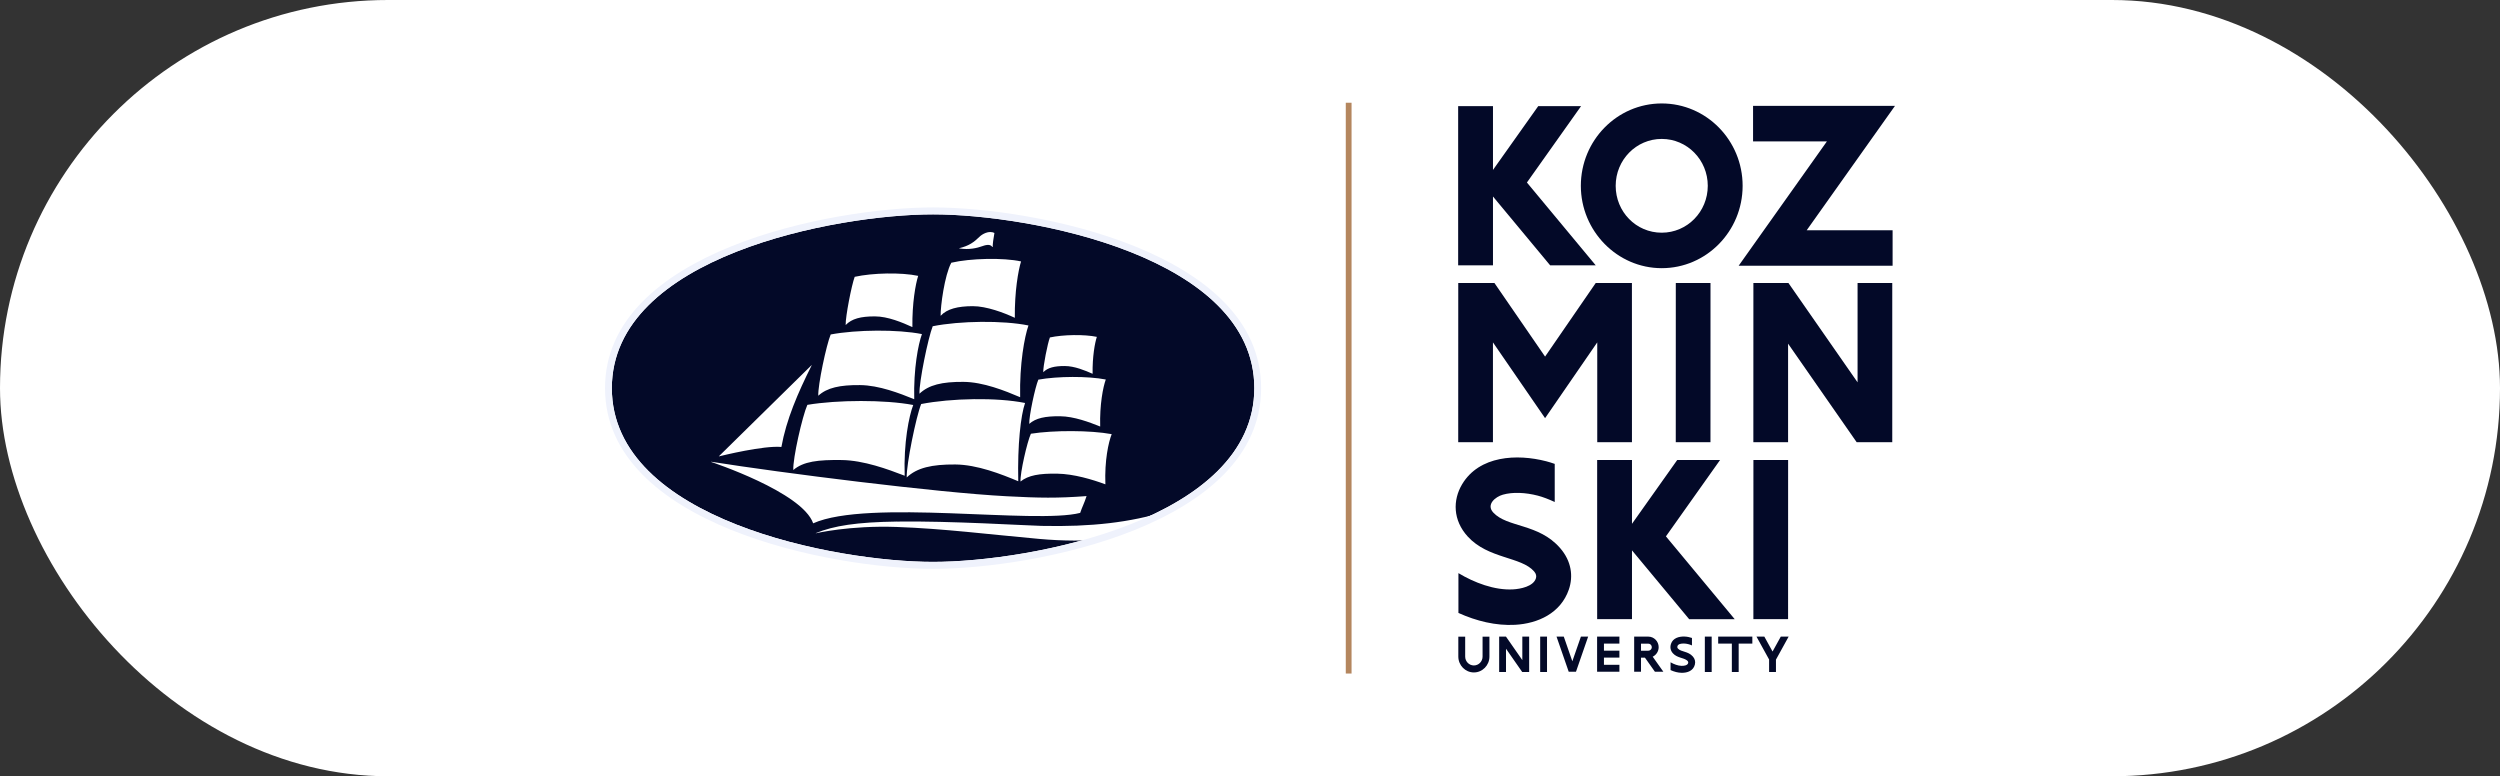 <?xml version="1.0" encoding="utf-8"?>
<svg xmlns="http://www.w3.org/2000/svg" fill="none" height="100%" overflow="visible" preserveAspectRatio="none" style="display: block;" viewBox="0 0 219 68" width="100%">
<rect x="0" y="0" width="219" height="68" fill="#333333" stroke="none"/>
<g id="Frame 58">
<rect fill="white" height="68" rx="34" width="219"/>
<g clip-path="url(#clip0_0_336)" id="a">
<g id="b">
<path d="M165.762 24.793V38.736H162.643L156.636 30.105V38.736H153.594L153.597 24.793H156.668L162.723 33.493V24.793H165.762ZM146.797 38.736L146.8 24.793H149.84L149.837 38.736H146.797ZM127.74 38.736L127.743 24.793H130.914L135.349 31.238L139.785 24.793H142.956L142.959 38.736H139.919V29.992L135.349 36.63L130.782 29.992V38.736H127.74ZM127.758 50.209V53.693C129.325 54.402 131.046 54.828 132.722 54.734C134.733 54.621 136.719 53.711 137.431 51.641C137.83 50.479 137.664 49.158 136.665 48.009C134.781 45.841 132.023 46.226 130.804 44.892C130.172 44.199 130.984 43.523 131.649 43.334C132.517 43.086 133.644 43.142 134.706 43.417C135.154 43.533 135.674 43.734 136.194 43.975V40.636C135.938 40.546 135.688 40.469 135.446 40.406C132.906 39.749 129.582 39.894 128.075 42.433C127.258 43.809 127.265 45.569 128.576 47.003C130.371 48.967 133.253 48.752 134.389 50.057C134.573 50.267 134.605 50.473 134.547 50.66C134.324 51.378 133.183 51.596 132.535 51.63C130.917 51.718 129.148 51.043 127.758 50.206V50.209ZM135.792 23.241L130.785 17.213V23.241H127.734V9.297H130.785V14.886L134.749 9.297H138.502L133.758 15.987L139.784 23.241H135.792ZM145.568 20.384C147.799 20.384 149.601 18.55 149.601 16.277C149.601 14.004 147.799 12.17 145.568 12.17C143.336 12.17 141.534 14.004 141.534 16.277C141.534 18.55 143.318 20.384 145.568 20.384ZM138.482 16.277C138.482 12.296 141.659 9.062 145.568 9.062C149.477 9.062 152.654 12.296 152.654 16.277C152.654 20.259 149.476 23.492 145.568 23.492C141.66 23.492 138.482 20.226 138.482 16.277ZM147.969 54.238L142.962 48.211V54.238H139.911V40.296H142.962V45.886L146.925 40.296H150.678L145.935 46.986L151.96 54.24H147.969V54.238ZM153.596 54.238L153.599 40.296H156.639L156.636 54.238H153.596ZM153.568 9.275H166L158.268 20.169H165.792V23.279H152.306L160.038 12.385H153.568V9.275Z" fill="#030928" id="Vector"/>
<path d="M130.474 55.773V57.518C130.474 58.282 129.861 58.906 129.112 58.906C128.362 58.906 127.749 58.282 127.749 57.518V55.773H128.35V57.518C128.35 57.945 128.693 58.294 129.112 58.294C129.53 58.294 129.873 57.945 129.873 57.518V55.773H130.474ZM151.71 58.869V56.381H150.513V55.768H153.505V56.381H152.308V58.869H151.709H151.71ZM140.506 58.237H141.86V58.844H139.906V55.768H141.86V56.378H140.506V57.001H141.86V57.608H140.506V58.235V58.237ZM155.583 57.767L156.684 55.769H155.996L155.276 57.073L154.557 55.769H153.869L154.97 57.767H154.973V58.87H155.574V57.767H155.583ZM146.341 58.016V58.7C146.651 58.841 146.988 58.934 147.312 58.938C147.816 58.946 148.336 58.764 148.471 58.217C148.541 57.937 148.461 57.701 148.292 57.509C147.88 57.035 147.273 57.126 146.991 56.817C146.925 56.746 146.925 56.682 146.948 56.594C147.009 56.409 147.274 56.366 147.519 56.373C147.76 56.381 147.995 56.441 148.216 56.539V55.885C148.007 55.814 147.79 55.769 147.572 55.762C147.077 55.743 146.549 55.893 146.379 56.4C146.279 56.703 146.331 56.992 146.551 57.233C146.912 57.627 147.443 57.613 147.743 57.824C147.834 57.888 147.916 57.963 147.883 58.087C147.82 58.306 147.475 58.336 147.29 58.328C146.979 58.317 146.627 58.184 146.34 58.016H146.341ZM133.954 55.768V58.686L133.958 58.694L133.954 58.697V58.869H133.347L131.926 56.828V58.87H131.326V55.768H131.926V55.771L133.356 57.826V55.768H133.954ZM134.92 58.87V55.768H135.519V58.867H134.92V58.87ZM143.752 57.002H144.395C144.56 57.002 144.699 56.862 144.699 56.693C144.699 56.525 144.562 56.384 144.395 56.384H143.752V57.002ZM144.97 58.844L144.099 57.613H143.752V58.844H143.153V55.768H144.394C144.891 55.768 145.299 56.183 145.299 56.692C145.299 57.05 145.093 57.375 144.776 57.526L145.709 58.842H144.97V58.844ZM149.344 58.87V55.768H149.943V58.867H149.344V58.87ZM137.419 58.844L136.352 55.768H136.988L137.737 57.928L138.487 55.768H139.122L138.056 58.844H137.419Z" fill="#030928" id="Vector_2"/>
<path d="M118.397 9H117.89V59H118.397V9Z" fill="#B4865E" id="Vector_3"/>
<path d="M81.738 18.778C73.287 18.778 53.598 22.439 53.598 34C53.598 45.561 73.285 49.222 81.738 49.222C90.19 49.222 109.878 45.561 109.878 34C109.878 22.439 90.19 18.778 81.738 18.778Z" fill="#030928" id="Vector_4"/>
<path clip-rule="evenodd" d="M94.624 44.929C90.689 45.946 76.046 43.694 71.234 45.843C70.265 43.091 62.301 40.469 62.301 40.469V40.449C68.519 41.435 82.055 43.151 88.191 43.472C91.067 43.624 92.608 43.65 95.184 43.457C94.972 44.118 94.802 44.39 94.623 44.931M90.307 37.994C92.311 37.68 95.5 37.685 97.385 38.031C97.105 38.734 96.753 40.328 96.832 42.427C95.7 42.008 94.083 41.518 92.618 41.493C91.053 41.465 90.07 41.636 89.397 42.182C89.351 41.458 89.978 38.702 90.306 37.994H90.307ZM90.959 33.257C92.636 32.954 95.296 32.937 96.867 33.245C96.63 33.893 96.323 35.437 96.377 37.364C95.434 36.986 94.089 36.477 92.869 36.463C91.56 36.449 90.729 36.623 90.163 37.132C90.133 36.466 90.679 33.91 90.959 33.257ZM91.971 29.561C93.139 29.309 94.99 29.28 96.084 29.509C95.914 30.02 95.688 31.231 95.712 32.745C95.063 32.456 94.128 32.066 93.277 32.064C92.366 32.061 91.786 32.206 91.389 32.606C91.372 32.086 91.772 30.074 91.971 29.561ZM80.697 35.392C83.337 34.879 87.328 34.802 89.797 35.301C89.418 36.378 89.125 38.963 89.2 42.158C87.721 41.538 85.605 40.702 83.681 40.688C81.622 40.673 80.325 40.979 79.429 41.824C79.385 40.722 80.254 36.475 80.695 35.392H80.697ZM81.706 28.578C84.089 28.103 87.868 28.055 90.093 28.511C89.75 29.501 89.304 31.854 89.365 34.796C88.032 34.227 86.125 33.461 84.391 33.452C82.536 33.439 81.354 33.713 80.545 34.491C80.503 33.476 81.307 29.575 81.706 28.577V28.578ZM83.334 23.015C84.998 22.624 87.898 22.559 89.445 22.901C89.201 23.681 88.874 25.533 88.898 27.841C87.974 27.406 86.418 26.816 85.21 26.82C83.919 26.825 82.968 27.047 82.399 27.665C82.379 26.868 82.742 24.107 83.334 23.015ZM70.724 35.466C73.352 35.02 77.53 35.007 79.998 35.477C79.626 36.453 79.153 38.768 79.25 41.674C77.768 41.101 75.655 40.325 73.736 40.299C71.685 40.271 70.38 40.413 69.494 41.175C69.438 40.172 70.289 36.447 70.724 35.466ZM72.771 29.299C75.037 28.875 78.635 28.844 80.761 29.266C80.436 30.165 80.02 32.3 80.087 34.973C78.814 34.453 76.999 33.75 75.342 33.734C73.573 33.717 72.448 33.963 71.682 34.667C71.638 33.748 72.39 30.204 72.769 29.3L72.771 29.299ZM71.107 31.998L71.095 31.987L62.974 39.97L62.979 39.979C63.267 39.908 66.902 39.012 68.451 39.154C68.878 36.77 69.882 34.436 71.105 31.999H71.107V31.998ZM86.958 21.635C86.958 21.39 87.027 20.835 87.111 20.41C86.621 20.158 86.026 20.524 85.815 20.73C85.318 21.215 84.896 21.533 84.025 21.743V21.759C84.913 21.902 85.594 21.725 86.034 21.569C86.213 21.509 86.732 21.309 86.921 21.635H86.958ZM74.872 24.249C76.451 23.9 78.959 23.851 80.433 24.166C80.203 24.877 79.898 26.558 79.925 28.653C79.043 28.253 77.783 27.715 76.633 27.715C75.401 27.715 74.618 27.914 74.079 28.474C74.056 27.749 74.603 24.962 74.872 24.248V24.249ZM78.582 45.688C75.031 45.741 73.056 46.051 71.468 46.699L71.471 46.715C71.471 46.715 74.417 46.016 78.535 46.161C82.657 46.306 86.645 46.814 91.017 47.207C93.276 47.408 95.045 47.383 96.542 47.261C99.147 46.391 100.108 45.85 102.17 44.792C99.03 45.761 95.604 46.166 91.246 46.068C89.998 46.042 83.173 45.62 78.581 45.69H78.582V45.688Z" fill="white" fill-rule="evenodd" id="Vector_5"/>
<path d="M81.738 18.778C73.287 18.778 53.598 22.439 53.598 34C53.598 45.561 73.285 49.222 81.738 49.222C90.19 49.222 109.878 45.561 109.878 34C109.878 22.439 90.19 18.778 81.738 18.778ZM81.738 18.17C90.579 18.17 110.475 21.991 110.475 34C110.475 46.01 90.579 49.832 81.738 49.832C72.897 49.832 53 46.01 53 34C53 21.991 72.897 18.17 81.738 18.17Z" fill="#EFF2FC" id="Vector_6"/>
</g>
</g>
</g>
<defs>
<clipPath id="clip0_0_336">
<rect fill="white" height="50" transform="translate(53 9)" width="113"/>
</clipPath>
</defs>
</svg>